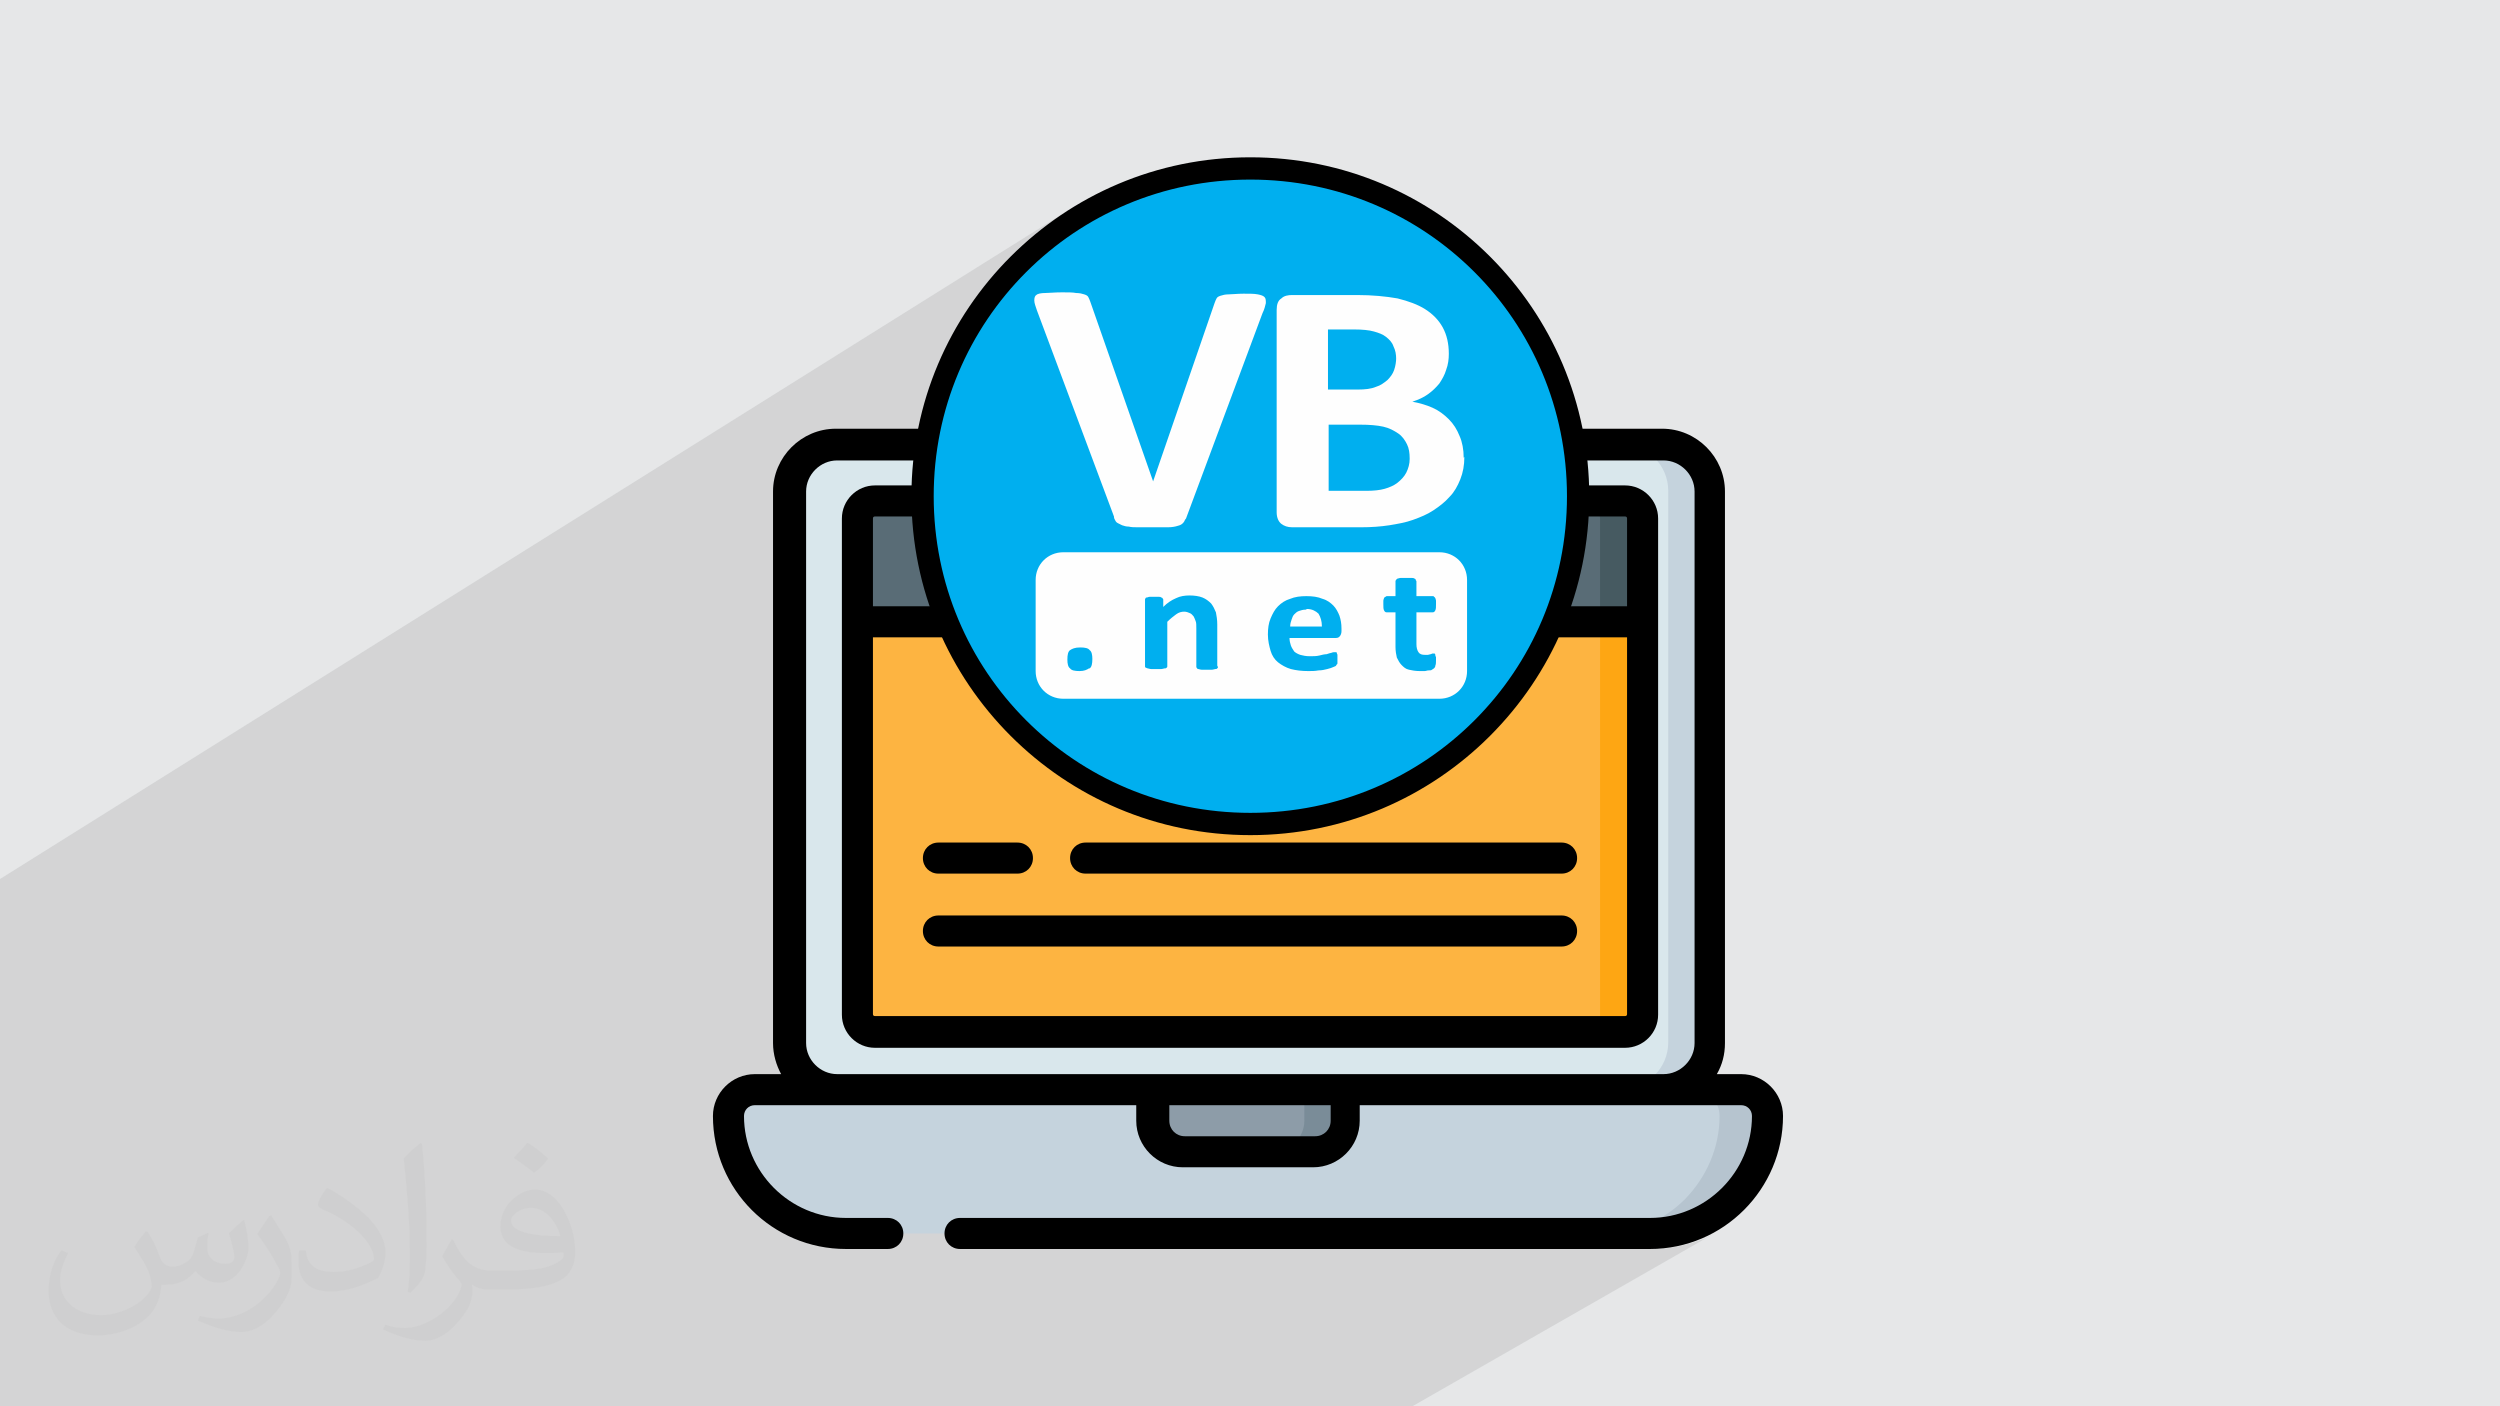 <?xml version="1.0" encoding="UTF-8"?>
<!DOCTYPE svg PUBLIC "-//W3C//DTD SVG 1.1//EN" "http://www.w3.org/Graphics/SVG/1.1/DTD/svg11.dtd">
<!-- Creator: CorelDRAW 2017 -->
<svg xmlns="http://www.w3.org/2000/svg" xml:space="preserve" width="3.703in" height="2.083in" version="1.1" style="shape-rendering:geometricPrecision; text-rendering:geometricPrecision; image-rendering:optimizeQuality; fill-rule:evenodd; clip-rule:evenodd"
viewBox="0 0 3703 2083"
 xmlns:xlink="http://www.w3.org/1999/xlink"
 enable-background="new 0 0 511.79 511.79">
 <defs>
  <style type="text/css">
   <![CDATA[
    .fil13 {fill:#00AFEF}
    .fil12 {fill:black}
    .fil9 {fill:#465A61}
    .fil8 {fill:#596C76}
    .fil11 {fill:#7A8C98}
    .fil10 {fill:#8D9CA8}
    .fil4 {fill:#B6C4CF}
    .fil3 {fill:#C5D3DD}
    .fil5 {fill:#D9E7EC}
    .fil0 {fill:#E6E7E8}
    .fil6 {fill:#FDB441}
    .fil7 {fill:#FEA613}
    .fil14 {fill:black;fill-rule:nonzero}
    .fil15 {fill:#FEFEFE;fill-rule:nonzero}
    .fil2 {fill:#373435;fill-opacity:0.031}
    .fil1 {fill:#373435;fill-opacity:0.102}
   ]]>
  </style>
 </defs>
 <g id="Layer_x0020_1">
  <polygon class="fil0" points="0,0 3703,0 3703,2083 0,2083 "/>
  <polygon class="fil1" points="215,2083 212,2083 209,2083 201,2083 197,2083 196,2083 195,2083 191,2083 185,2083 178,2083 178,2083 178,2083 174,2083 170,2083 170,2083 158,2083 158,2083 157,2083 154,2083 150,2083 147,2083 144,2083 142,2083 140,2083 136,2083 131,2083 128,2083 125,2083 122,2083 119,2083 119,2083 117,2083 112,2083 105,2083 100,2083 97,2083 95,2083 95,2083 85,2083 85,2083 84,2083 82,2083 82,2083 81,2083 78,2083 74,2083 69,2083 68,2083 67,2083 48,2083 47,2083 45,2083 44,2083 44,2083 44,2083 41,2083 37,2083 28,2083 22,2083 12,2083 2,2083 0,2083 0,2083 0,2081 0,2081 0,2079 0,2075 0,2075 0,2071 0,2070 0,2070 0,2069 0,2067 0,2064 0,2062 0,2054 0,2045 0,2044 0,2043 0,2038 0,2038 0,2038 0,2036 0,2032 0,2027 0,2024 0,2022 0,2021 0,2019 0,2008 0,1998 0,1996 0,1994 0,1989 0,1987 0,1980 0,1973 0,1973 0,1971 0,1971 0,1970 0,1965 0,1961 0,1958 0,1954 0,1950 0,1950 0,1950 0,1948 0,1939 0,1928 0,1928 0,1927 0,1925 0,1924 0,1922 0,1922 0,1898 0,1875 0,1874 0,1872 0,1869 0,1856 0,1847 0,1846 0,1841 0,1836 0,1833 0,1829 0,1823 0,1821 0,1809 0,1799 0,1799 0,1794 0,1784 0,1783 0,1777 0,1777 0,1775 0,1760 0,1760 0,1753 0,1739 0,1722 0,1720 0,1714 0,1699 0,1674 0,1668 0,1618 0,1617 0,1613 0,1605 0,1596 0,1590 0,1586 0,1573 0,1570 0,1568 0,1567 0,1561 0,1556 0,1555 0,1545 0,1541 0,1523 0,1514 0,1469 0,1455 0,1451 0,1444 0,1442 0,1441 0,1435 0,1426 0,1418 0,1413 0,1399 0,1395 0,1391 0,1353 0,1339 0,1320 0,1316 0,1302 1591,306 1571,319 1551,333 1532,348 1514,363 1497,380 1487,391 1600,320 1620,308 1641,297 1663,288 1685,279 1707,271 1730,265 1754,259 1778,255 1802,252 1827,250 1852,250 1877,250 1901,252 1926,255 1950,259 1973,265 1996,271 2019,279 2041,288 2062,297 2083,308 2103,320 2123,332 2142,346 2160,360 2178,376 2195,392 2211,409 2226,426 2241,445 2254,464 2267,483 2278,504 2289,525 2299,546 2308,568 2315,591 2322,614 2327,637 2331,661 2335,685 2336,698 2402,658 2416,659 2429,663 2440,670 2451,678 2459,688 2465,700 2469,713 2471,727 2471,1544 2469,1558 2466,1570 2510,1544 2510,1544 2466,1570 2465,1571 2459,1583 2453,1591 2464,1591 2473,1590 2481,1587 2489,1583 2435,1614 2464,1614 2477,1612 2491,1608 2502,1602 2502,1602 2502,1602 2442,1637 2469,1637 2509,1614 2517,1615 2524,1617 2531,1621 2536,1625 2541,1631 2544,1637 2582,1637 2586,1637 2588,1638 2591,1640 2593,1642 2595,1644 2597,1647 2598,1650 2598,1653 2597,1668 2595,1683 2591,1698 2586,1712 2580,1725 2572,1737 2564,1749 2554,1760 2543,1769 2532,1778 2519,1786 2447,1827 2447,1827 2447,1827 2465,1826 2465,1826 2483,1823 2483,1823 2499,1819 2515,1813 2530,1806 2454,1850 2468,1849 2487,1846 2506,1841 2524,1835 2541,1826 2092,2083 2046,2083 2041,2083 2000,2083 2000,2083 2000,2083 1973,2083 1961,2083 1928,2083 1850,2083 1808,2083 1801,2083 1696,2083 1670,2083 1670,2083 1652,2083 1652,2083 1625,2083 1613,2083 1609,2083 1591,2083 1580,2083 1580,2083 1542,2083 1506,2083 1461,2083 1461,2083 1458,2083 1436,2083 1416,2083 1413,2083 1400,2083 1393,2083 1359,2083 1341,2083 1314,2083 1314,2083 1269,2083 1269,2083 1254,2083 1253,2083 1247,2083 1241,2083 1209,2083 1192,2083 1192,2083 1157,2083 1151,2083 1151,2083 1132,2083 1029,2083 979,2083 975,2083 973,2083 967,2083 967,2083 945,2083 929,2083 928,2083 922,2083 913,2083 861,2083 822,2083 568,2083 537,2083 506,2083 501,2083 486,2083 486,2083 454,2083 435,2083 427,2083 416,2083 391,2083 382,2083 375,2083 371,2083 363,2083 355,2083 340,2083 337,2083 327,2083 301,2083 301,2083 298,2083 295,2083 294,2083 293,2083 288,2083 288,2083 283,2083 273,2083 269,2083 266,2083 256,2083 250,2083 248,2083 244,2083 244,2083 242,2083 242,2083 242,2083 233,2083 229,2083 225,2083 222,2083 215,2083 "/>
  <path class="fil2" d="M219 1825c7,11 12,21 16,32 3,7 5,19 21,19 5,0 11,-1 17,-5 7,-3 12,-9 14,-17l6 -21 15 -7 1 1c-2,8 -2,15 -2,21 0,18 15,24 27,24 7,0 13,-3 13,-10 0,-8 -4,-22 -8,-35 7,-7 14,-14 22,-20l1 1c4,15 6,30 6,40 0,10 -4,20 -8,27 -7,14 -20,25 -36,25 -12,0 -25,-6 -34,-17l-1 0c-9,11 -22,20 -43,20l-7 0c-1,14 -4,24 -9,33 -13,25 -50,42 -85,42 -49,0 -73,-28 -73,-66 0,-23 7,-45 19,-60l10 4c-7,14 -12,27 -12,40 0,35 29,52 61,52 30,0 68,-20 75,-42 -2,-25 -12,-36 -26,-59 4,-7 10,-15 17,-23l1 0 0 0 0 0zm563 -132c10,6 20,14 30,23 -6,8 -12,15 -21,21 -10,-8 -20,-15 -30,-22 7,-8 14,-15 20,-22zm5 96c-17,0 -30,11 -30,19 0,17 33,23 73,23 -5,-20 -22,-42 -43,-42zm-37 93c22,0 41,-1 55,-4 16,-4 30,-12 30,-18 0,-2 0,-3 -1,-5 -9,1 -19,1 -29,1 -29,0 -52,-7 -60,-23 -2,-4 -4,-10 -4,-15 0,-16 7,-32 19,-42 10,-9 21,-14 33,-14 20,0 37,17 48,42 6,14 11,30 11,51 0,14 -4,25 -12,34 -16,15 -45,21 -90,21l-20 0 0 0 -5 0c-11,0 -19,-2 -25,-7l-1 0c0,2 1,5 1,7 0,10 -3,23 -10,33 -20,30 -42,43 -60,43 -19,0 -42,-7 -63,-17l4 -7c7,3 16,5 29,5 34,0 78,-33 84,-64 -1,-3 -3,-6 -7,-10 -10,-12 -16,-22 -22,-32 5,-10 10,-18 14,-25l2 0c14,29 28,46 57,46l4 0 0 0 21 0 0 0 0 0zm-146 31c2,-14 3,-29 3,-43l0 -21c0,-39 -5,-96 -9,-133 7,-8 17,-17 25,-23l2 1c5,47 7,101 7,151 0,13 -1,26 -2,35 -1,12 -8,21 -22,35l-3 -1 0 0 0 0zm-151 -62c1,18 10,33 41,33 20,0 36,-5 55,-14 3,-2 5,-3 5,-5 0,-12 -9,-27 -24,-41 -14,-13 -33,-25 -51,-32 -6,-3 -8,-5 -8,-8 0,-5 7,-17 13,-24l2 0c20,11 43,27 60,44 15,16 25,33 25,51 0,13 -4,26 -11,38 -22,11 -46,20 -70,20 -29,0 -48,-13 -48,-45 0,-3 0,-9 1,-16l10 0 0 0 0 0zm-52 -52l18 29c7,11 13,22 13,41l0 24c0,19 -12,39 -32,60 -15,14 -29,20 -42,20 -19,0 -40,-6 -65,-17l3 -7c8,2 17,4 28,4 35,0 72,-26 88,-58 2,-4 3,-7 3,-9 0,-4 -2,-8 -4,-11 -9,-17 -19,-33 -30,-47 6,-9 12,-18 18,-27l2 0 0 0 0 0z"/>
  <g id="_2994011884784">
   <g>
    <path class="fil3" d="M2447 1827l-1192 0c-96,0 -174,-78 -174,-174 0,-22 17,-39 39,-39l1461 0c22,0 39,17 39,39 0,96 -78,174 -174,174l0 0z"/>
    <path class="fil4" d="M2621 1653c0,48 -19,92 -51,123 -31,31 -75,51 -123,51l-74 0c48,0 91,-19 123,-51 31,-32 51,-75 51,-123 0,-22 -17,-39 -39,-39l74 0c22,0 39,17 39,39z"/>
    <path class="fil5" d="M2464 1614l-1224 0c-38,0 -69,-31 -69,-69l0 -817c0,-38 31,-69 69,-69l1224 0c38,0 69,31 69,69l0 817c0,38 -31,69 -69,69z"/>
    <path class="fil3" d="M2533 727l0 817c0,38 -31,69 -69,69l-62 0c38,0 69,-31 69,-69l0 -817c0,-38 -31,-69 -69,-69l62 0c38,0 69,31 69,69z"/>
    <path class="fil6" d="M2407 1529l-1111 0c-14,0 -26,-12 -26,-26l0 -735c0,-14 12,-26 26,-26l1111 0c14,0 26,12 26,26l0 735c0,14 -12,26 -26,26l0 0z"/>
    <path class="fil7" d="M2433 769l0 735c0,14 -12,26 -26,26l-63 0c14,0 26,-12 26,-26l0 -735c0,-14 -12,-26 -26,-26l63 0c14,0 26,12 26,26l0 0z"/>
    <path class="fil8" d="M2433 769l0 153 -1163 0 0 -153c0,-14 12,-26 26,-26l1111 0c14,0 26,12 26,26z"/>
    <path class="fil9" d="M2433 769l0 153 -63 0 0 -153c0,-14 -12,-26 -26,-26l63 0c14,0 26,12 26,26l0 0z"/>
    <path class="fil10" d="M1948 1706l-193 0c-25,0 -46,-21 -46,-46l0 -46 285 0 0 46c0,25 -21,46 -46,46z"/>
    <path class="fil11" d="M1994 1614l0 46c0,25 -21,46 -46,46l-62 0c25,0 46,-21 46,-46l0 -46 62 0z"/>
    <circle class="fil12" cx="1401" cy="832" r="23"/>
    <circle class="fil12" cx="1493" cy="832" r="23"/>
    <circle class="fil12" cx="1586" cy="832" r="23"/>
    <path class="fil12" d="M2407 719l-1111 0c-27,0 -49,22 -49,49l0 735c0,27 22,49 49,49l1111 0c27,0 49,-22 49,-49l0 -735c0,-27 -22,-49 -49,-49l0 0zm3 179l-224 0c-13,0 -23,10 -23,23 0,13 10,23 23,23l224 0 0 558c0,2 -1,3 -3,3l-1111 0c-2,0 -3,-1 -3,-3l0 -558 784 0c13,0 23,-10 23,-23 0,-13 -10,-23 -23,-23l-784 0 0 -130c0,-2 1,-3 3,-3l1111 0c2,0 3,1 3,3l0 130z"/>
    <path class="fil12" d="M2582 1591l-39 0c8,-14 12,-29 12,-46l0 -817c0,-51 -42,-93 -93,-93l-1224 0c-51,0 -93,42 -93,93l0 817c0,17 5,33 12,46l-39 0c-34,0 -62,28 -62,62 0,109 88,197 197,197l62 0c13,0 23,-10 23,-23 0,-13 -10,-23 -23,-23l-62 0c-83,0 -151,-68 -151,-151 0,-9 7,-16 16,-16l565 0 0 23c0,38 31,69 69,69l193 0c38,0 69,-31 69,-69l0 -23 565 0c9,0 16,7 16,16 0,83 -68,151 -151,151l-1022 0c-13,0 -23,10 -23,23 0,13 10,23 23,23l1022 0c109,0 197,-89 197,-197 0,-34 -28,-62 -62,-62l0 0zm-611 69c0,13 -10,23 -23,23l-193 0c-13,0 -23,-10 -23,-23l0 -23 239 0 0 23 0 0zm539 -115c0,25 -21,46 -46,46l-1224 0c-25,0 -46,-21 -46,-46l0 -817c0,-25 21,-46 46,-46l1224 0c25,0 46,21 46,46l0 817 0 0z"/>
    <path class="fil12" d="M2313 1248l-705 0c-13,0 -23,10 -23,23 0,13 10,23 23,23l705 0c13,0 23,-10 23,-23 0,-13 -10,-23 -23,-23z"/>
    <path class="fil12" d="M1390 1294l117 0c13,0 23,-10 23,-23 0,-13 -10,-23 -23,-23l-117 0c-13,0 -23,10 -23,23 0,13 10,23 23,23z"/>
    <path class="fil12" d="M2313 1356l-923 0c-13,0 -23,10 -23,23 0,13 10,23 23,23l923 0c13,0 23,-10 23,-23 0,-13 -10,-23 -23,-23z"/>
   </g>
   <g>
    <circle class="fil13" cx="1852" cy="735" r="485"/>
    <path class="fil14" d="M2321 735c0,-130 -52,-247 -137,-332 -85,-85 -202,-137 -332,-137 -130,0 -247,52 -332,137 -85,85 -137,202 -137,332 0,130 52,247 137,332 85,85 202,137 332,137 130,0 247,-52 332,-137 85,-85 137,-202 137,-332zm-114 -355c91,91 147,216 147,355 0,139 -56,264 -147,355 -91,91 -216,147 -355,147 -139,0 -264,-56 -355,-147 -91,-91 -147,-216 -147,-355 0,-139 56,-264 147,-355 91,-91 216,-147 355,-147 139,0 264,56 355,147z"/>
    <path class="fil15" d="M1756 768c-1,3 -2,5 -4,7 -2,2 -4,3 -8,4 -3,1 -8,2 -14,2 -6,0 -14,0 -24,0 -8,0 -15,0 -20,0 -6,0 -10,0 -14,-1 -4,0 -7,-1 -10,-2 -2,-1 -4,-2 -6,-3 -2,-1 -3,-2 -4,-4 -1,-2 -2,-3 -2,-6l-114 -305c-2,-6 -4,-11 -4,-15 0,-4 1,-7 3,-8 2,-2 7,-3 13,-3 6,0 14,-1 25,-1 9,0 16,0 21,1 5,0 9,1 12,2 3,1 5,2 6,4 1,2 2,4 3,7l93 266 0 0 91 -264c1,-3 2,-5 3,-7 1,-2 3,-3 6,-4 3,-1 7,-2 12,-2 5,0 13,-1 22,-1 9,0 16,0 21,1 5,1 8,2 10,4 2,2 2,5 2,9 -1,4 -2,9 -5,15l-114 306 0 0 0 0z"/>
    <path class="fil15" d="M2169 677c0,12 -2,23 -6,33 -4,10 -9,19 -16,26 -7,8 -15,14 -24,20 -9,6 -19,10 -30,14 -11,4 -23,6 -35,8 -13,2 -27,3 -42,3l-102 0c-7,0 -12,-2 -16,-5 -4,-3 -7,-9 -7,-17l0 -300c0,-8 2,-14 7,-17 4,-4 10,-5 16,-5l96 0c23,0 43,2 60,5 16,4 30,9 41,16 11,7 20,16 26,27 6,11 9,24 9,39 0,8 -1,16 -4,24 -2,7 -6,14 -10,20 -5,6 -10,11 -17,16 -7,5 -14,8 -23,11 11,2 21,5 30,9 9,4 17,10 24,17 7,7 12,15 16,25 4,9 6,20 6,32l0 0 0 0zm-101 -145l0 0c0,-7 -1,-13 -4,-19 -2,-6 -6,-10 -11,-14 -5,-4 -11,-6 -18,-8 -7,-2 -17,-3 -29,-3l-39 0 0 89 44 0c11,0 20,-1 27,-4 7,-2 12,-6 17,-10 4,-4 8,-9 10,-15 2,-6 3,-12 3,-18l0 0 0 0zm20 147l0 0c0,-8 -1,-15 -4,-21 -3,-6 -7,-12 -13,-16 -6,-4 -13,-8 -22,-10 -9,-2 -20,-3 -35,-3l-46 0 0 98 56 0c11,0 20,-1 27,-3 7,-2 14,-5 19,-9 5,-4 10,-9 13,-15 3,-6 5,-13 5,-20l0 0 0 0z"/>
    <path class="fil15" d="M2132 818l-557 0c-23,0 -41,18 -41,41l0 135c0,23 18,41 41,41l557 0c23,0 41,-18 41,-41l0 -135c0,-23 -18,-41 -41,-41zm-519 172l0 0c-3,2 -7,4 -14,4 -7,0 -12,-1 -14,-4 -3,-2 -4,-7 -4,-13 0,-7 1,-12 4,-14 3,-2 7,-4 15,-4 7,0 12,1 14,4 3,2 4,7 4,13 0,7 -1,12 -4,14l0 0zm191 -2l0 0c0,1 0,1 -1,2 -1,1 -1,1 -3,1 -1,0 -3,1 -5,1 -2,0 -4,0 -7,0 -3,0 -6,0 -8,0 -2,0 -4,-1 -5,-1 -1,0 -2,-1 -2,-1 0,-1 -1,-1 -1,-2l0 -57c0,-5 0,-9 -1,-11 -1,-3 -2,-5 -3,-7 -2,-2 -3,-4 -6,-5 -2,-1 -5,-2 -8,-2 -4,0 -8,1 -12,4 -4,3 -8,6 -13,11l0 66c0,1 0,1 -1,2 -1,1 -1,1 -3,1 -1,0 -3,1 -5,1 -2,0 -4,0 -8,0 -3,0 -6,0 -7,0 -2,0 -4,-1 -5,-1 -1,0 -2,-1 -3,-1 -1,-1 -1,-1 -1,-2l0 -99c0,-1 0,-1 1,-2 0,-1 1,-1 2,-1 1,0 2,-1 4,-1 2,0 4,0 6,0 3,0 5,0 7,0 2,0 3,0 4,1 1,0 2,1 2,1 0,1 1,1 1,2l0 11c6,-6 12,-10 19,-13 6,-3 13,-4 20,-4 7,0 14,1 19,3 5,2 9,5 13,9 3,4 5,8 7,13 1,5 2,11 2,18l0 61 0 0 0 0zm183 -53l0 0c0,3 -1,6 -3,8 -2,2 -4,2 -7,2l-67 0c0,4 1,8 2,11 1,3 3,6 5,9 2,2 6,4 9,5 4,1 8,2 14,2 5,0 10,0 14,-1 4,-1 8,-2 11,-2 3,-1 6,-2 7,-2 2,-1 4,-1 5,-1 1,0 1,0 2,0 1,0 1,1 1,1 0,1 1,2 1,3 0,1 0,3 0,5 0,2 0,3 0,4 0,1 0,2 0,3 0,1 0,2 -1,2 0,1 -1,1 -1,2 -1,1 -2,1 -4,2 -2,1 -5,2 -9,3 -4,1 -8,2 -13,2 -5,1 -10,1 -15,1 -10,0 -18,-1 -26,-3 -7,-2 -14,-6 -19,-10 -5,-4 -9,-10 -11,-17 -2,-7 -4,-15 -4,-24 0,-9 1,-17 4,-24 3,-7 6,-13 11,-18 5,-5 11,-9 18,-11 7,-3 15,-4 24,-4 9,0 17,1 24,4 7,2 12,6 16,10 4,4 7,10 9,15 2,6 3,12 3,19l0 4 0 0 0 0zm114 31l0 0c2,3 5,4 10,4 2,0 3,0 4,0 1,0 3,-1 4,-1 1,0 2,-1 3,-1 1,0 1,0 2,0 0,0 1,0 1,0 0,0 1,1 1,2 0,1 0,2 1,3 0,1 0,3 0,5 0,3 0,6 -1,8 0,2 -1,3 -2,4 -1,1 -2,1 -3,2 -1,1 -3,1 -5,1 -2,0 -4,1 -6,1 -2,0 -5,0 -7,0 -6,0 -12,-1 -16,-2 -5,-1 -8,-4 -11,-7 -3,-3 -5,-7 -7,-11 -1,-4 -2,-10 -2,-16l0 -51 -13 0c-2,0 -3,-1 -4,-3 -1,-2 -1,-5 -1,-9 0,-2 0,-4 0,-5 0,-2 1,-3 1,-4 0,-1 1,-1 2,-2 1,0 1,-1 2,-1l13 0 0 -22c0,-1 0,-1 1,-2 0,-1 1,-1 2,-2 1,0 3,-1 5,-1 2,0 4,0 7,0 3,0 6,0 8,0 2,0 4,0 5,1 1,0 2,1 2,2 0,1 1,1 1,2l0 22 24 0c1,0 2,0 2,1 1,0 1,1 2,2 0,1 1,2 1,4 0,2 0,3 0,5 0,4 0,7 -1,9 -1,2 -2,3 -4,3l-24 0 0 47c0,5 1,9 3,12l0 0 0 0z"/>
    <path class="fil15" d="M1934 903c-4,0 -7,1 -10,2 -3,1 -5,3 -7,5 -2,2 -3,5 -4,8 -1,3 -2,6 -2,10l47 0c0,-8 -2,-14 -5,-19 -4,-4 -10,-7 -17,-7l0 0 0 0z"/>
   </g>
  </g>
 </g>
</svg>
